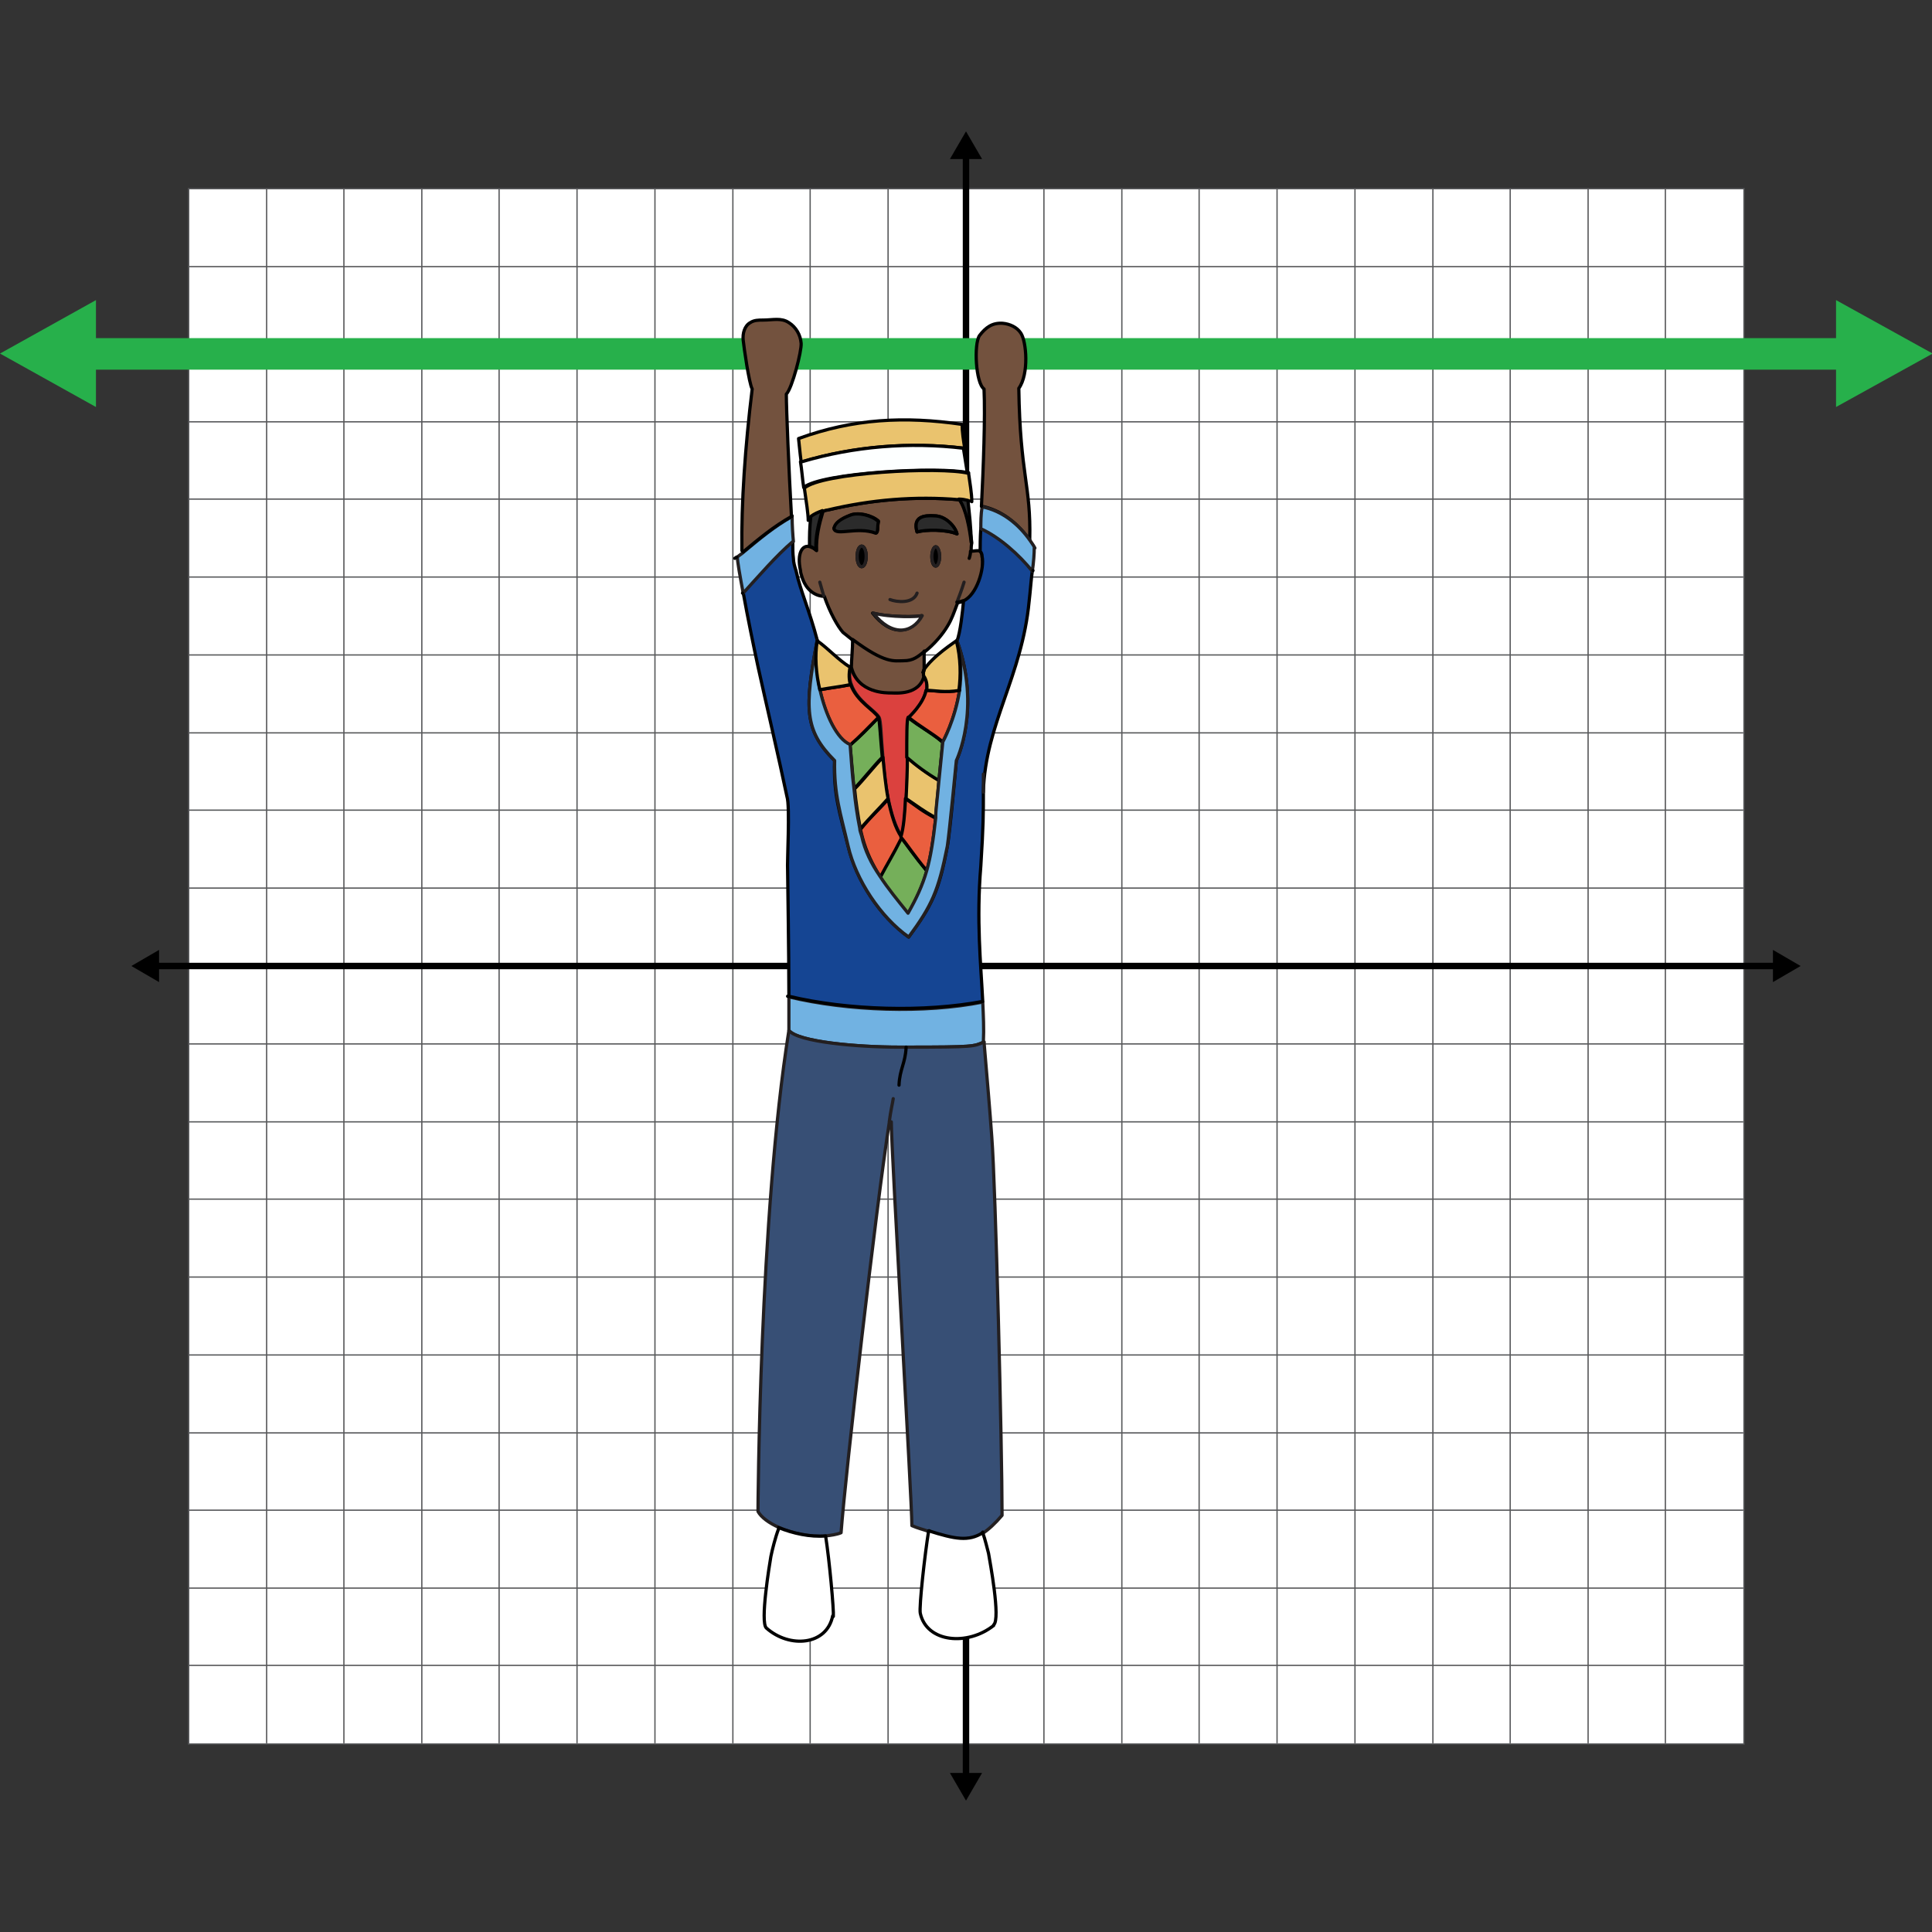 <?xml version="1.0" encoding="UTF-8"?><svg xmlns="http://www.w3.org/2000/svg" width="300" height="300" viewBox="0 0 300 300"><rect x="0" y="0" width="300" height="300" fill="#333333" stroke="none"/><defs><style>.cls-1{fill:#2b2b2b;}.cls-1,.cls-2,.cls-3,.cls-4,.cls-5,.cls-6,.cls-7,.cls-8,.cls-9,.cls-10,.cls-11,.cls-12,.cls-13,.cls-14,.cls-15{stroke-linecap:round;stroke-linejoin:round;stroke-width:.5px;}.cls-1,.cls-2,.cls-4,.cls-7,.cls-8,.cls-9,.cls-10,.cls-11,.cls-13,.cls-16{stroke:#000;}.cls-2{fill:#75af5a;}.cls-17{stroke:#58595b;stroke-width:.2px;}.cls-17,.cls-10,.cls-12{fill:#fff;}.cls-17,.cls-16{stroke-miterlimit:10;}.cls-3{fill:#db413e;}.cls-3,.cls-5,.cls-6,.cls-12,.cls-14,.cls-15{stroke:#231f20;}.cls-4{fill:#154593;}.cls-5{fill:#374f75;}.cls-6{fill:#71b2e2;}.cls-7{fill:#73523e;}.cls-8{fill:#fdffff;}.cls-9{fill:#eac36e;}.cls-11{fill:#ea5f3f;}.cls-13,.cls-14,.cls-16{fill:none;}.cls-18,.cls-19{stroke-width:0px;}.cls-19{fill:#27b04b;}</style></defs><g id="Grid"><rect class="cls-17" x="29.3" y="29.3" width="241.5" height="241.5"/><line class="cls-17" x1="29.3" y1="258.6" x2="270.7" y2="258.6"/><line class="cls-17" x1="29.3" y1="246.6" x2="270.7" y2="246.6"/><line class="cls-17" x1="29.3" y1="234.5" x2="270.7" y2="234.5"/><line class="cls-17" x1="29.3" y1="222.5" x2="270.7" y2="222.5"/><line class="cls-17" x1="29.3" y1="210.4" x2="270.7" y2="210.4"/><line class="cls-17" x1="29.3" y1="198.3" x2="270.7" y2="198.3"/><line class="cls-17" x1="29.3" y1="186.2" x2="270.7" y2="186.2"/><line class="cls-17" x1="29.3" y1="174.2" x2="270.7" y2="174.2"/><line class="cls-17" x1="29.3" y1="162.1" x2="270.7" y2="162.1"/><line class="cls-17" x1="29.3" y1="150" x2="270.7" y2="150"/><line class="cls-17" x1="29.3" y1="137.9" x2="270.7" y2="137.9"/><line class="cls-17" x1="29.3" y1="125.8" x2="270.7" y2="125.8"/><line class="cls-17" x1="29.3" y1="113.8" x2="270.7" y2="113.8"/><line class="cls-17" x1="29.3" y1="101.7" x2="270.7" y2="101.7"/><line class="cls-17" x1="29.3" y1="89.6" x2="270.7" y2="89.6"/><line class="cls-17" x1="29.3" y1="77.5" x2="270.7" y2="77.5"/><line class="cls-17" x1="29.3" y1="65.5" x2="270.7" y2="65.5"/><line class="cls-17" x1="29.3" y1="53.4" x2="270.7" y2="53.4"/><line class="cls-17" x1="29.3" y1="41.4" x2="270.7" y2="41.4"/><line class="cls-17" x1="258.6" y1="29.3" x2="258.6" y2="270.7"/><line class="cls-17" x1="246.6" y1="29.3" x2="246.6" y2="270.7"/><line class="cls-17" x1="234.5" y1="29.3" x2="234.5" y2="270.7"/><line class="cls-17" x1="222.5" y1="29.3" x2="222.5" y2="270.7"/><line class="cls-17" x1="210.4" y1="29.3" x2="210.4" y2="270.7"/><line class="cls-17" x1="198.3" y1="29.3" x2="198.3" y2="270.7"/><line class="cls-17" x1="186.2" y1="29.3" x2="186.2" y2="270.7"/><line class="cls-17" x1="174.2" y1="29.3" x2="174.2" y2="270.7"/><line class="cls-17" x1="162.1" y1="29.3" x2="162.1" y2="270.7"/><line class="cls-17" x1="150" y1="29.3" x2="150" y2="270.7"/><line class="cls-17" x1="137.9" y1="29.3" x2="137.9" y2="270.7"/><line class="cls-17" x1="125.8" y1="29.3" x2="125.8" y2="270.7"/><line class="cls-17" x1="113.8" y1="29.3" x2="113.8" y2="270.7"/><line class="cls-17" x1="101.7" y1="29.3" x2="101.7" y2="270.7"/><line class="cls-17" x1="89.6" y1="29.3" x2="89.6" y2="270.7"/><line class="cls-17" x1="77.5" y1="29.3" x2="77.5" y2="270.7"/><line class="cls-17" x1="65.5" y1="29.3" x2="65.5" y2="270.7"/><line class="cls-17" x1="53.4" y1="29.3" x2="53.4" y2="270.7"/><line class="cls-17" x1="41.4" y1="29.3" x2="41.4" y2="270.7"/><line class="cls-16" x1="23.9" y1="150" x2="276.1" y2="150"/><polygon class="cls-18" points="24.7 152.5 20.4 150 24.7 147.5 24.7 152.5"/><polygon class="cls-18" points="275.3 152.5 279.6 150 275.3 147.5 275.3 152.5"/><line class="cls-16" x1="150" y1="23.9" x2="150" y2="276.1"/><polygon class="cls-18" points="147.5 24.7 150 20.4 152.5 24.7 147.5 24.7"/><polygon class="cls-18" points="147.5 275.3 150 279.6 152.5 275.3 147.5 275.3"/></g><g id="Lines"><polygon class="cls-19" points="300.1 54.9 285.1 46.6 285.1 52.5 14.9 52.5 14.9 46.6 0 54.9 14.9 63.2 14.9 57.4 285.1 57.4 285.1 63.2 300.1 54.9"/></g><g id="Africa"><path class="cls-7" d="M152.5,86.4c0-.3-.1-.6-.3-.8-.2-.2-1.1,0-1.4,0h0c0-.4,0-.9.1-1.3h0c-.2-1.9-.8-5.3-1.9-6.7-6.9-.6-13.8,0-20.5,1.6-.2,0-.5.1-.7.2-.6,2-1.1,4-1,6.1h0c-.3-.3-.7-.5-1-.6-1.2-.4-2.1,1-1.5,3.7,0,.4.2.8.3,1.2.8,2.3,2.5,2.8,3.4,2.8.9,2.6,2.1,4.7,2.9,5.6.5.4,1,.8,1.5,1.2,5.1,3.8,6.4,3.3,7.9,3.3s2.2-.6,3.3-1.5c1.4-1.1,2.8-2.7,3.6-4.1.6-1,.9-1.9,1.5-3.5l.9-.2c2.2-.9,3.4-5.1,2.9-6.9ZM129.6,82.1c.1-1.2,2-1.9,2.5-2.1,1.2-.5,3.3,0,4.3.9-.2.9,0,1.7-.4,1.8-2.9-1.1-6.2.5-6.5-.7ZM133.8,88c-.4,0-.7-.7-.7-1.6,0-.9.3-1.6.7-1.6s.7.7.7,1.6-.3,1.6-.7,1.6ZM135.5,95.2c2.7.7,7,.6,7.6.4-1.6,2.9-4.8,3.2-7.6-.4ZM145.3,87.9c-.4,0-.6-.7-.6-1.5s.3-1.5.6-1.5.6.7.6,1.5-.3,1.5-.6,1.5ZM142.4,82.6c-.7-2.4,1.1-2.6,2.7-2.5,1.7,0,3.2,1.6,3.5,2.8-1.7-.7-4.8-.7-6.2-.3Z"/><path class="cls-6" d="M152.8,161.8c-1.6.7-1.5.8-12.1.8h-1.1c-6.4,0-15.7-.8-17.1-2.6,0-.8,0-2.7,0-5.2,9.2,2.2,21.1,2.6,30.1.8.1,2.1.2,4.2.1,6.2Z"/><path class="cls-5" d="M155.6,235.3c-1.1,1.3-2.1,2.2-3,2.8-2.2,1.3-4.3,1-8.4-.3-.8-.3-1.7-.5-2.6-.9,0-3.8-3.2-58.3-3.2-62.7h-.3c0,0,0,0,0,0-2.1,13.5-6.8,54.5-7.5,63.8-.7.3-1.6.4-2.4.5-2.3.2-5.1-.4-7.2-1.3-1.6-.7-2.8-1.6-3.3-2.5,0,0,.2-45.9,4.8-74.7,1.4,1.8,10.7,2.6,17.1,2.6h1.1c10.6,0,10.5-.1,12.1-.8.5,5.9.9,10.5,1.2,14.7.6,7.7,1.6,48.1,1.6,58.8Z"/><path class="cls-4" d="M160.3,88.6h0c-.2,1.5-.3,3.1-.5,4.8-1.1,11.6-6.8,19.1-7.1,29.5,0,3.4,0,5.3-.4,11.6-.7,8.4,0,15.1.3,21-9,1.7-20.9,1.4-30.1-.8,0-7.1-.2-18.5-.2-19.5-.1-1.3.4-10-.1-11.5-1.1-5.3-3.4-15.2-4.5-20.2-.6-2.8-1.6-7.6-2.3-11.5h0c2.2-2.4,5.2-5.9,7.7-8h0c0,1.1,0,2,.1,2.7,0,.6.2,1.3.4,1.9h0c.7,3.2,2.1,6.2,3.3,10.8-2,10.6-2,14,2.7,18.7-.2,5.3.8,8.1,2.1,13.3,1.2,5.2,5,11,9.4,14.1,3.6-4.9,4.7-7.1,6-14.1.4-1.9,1.4-13.3,1.4-13.3,0,0,3.9-8,.1-18.6,0,0,0,0,0,0t0,0c.5-1.1.9-4.8,1-6v-.2c2.1-.9,3.3-5.1,2.9-6.9,0-.3-.1-.6-.3-.8,0-.8,0-2,.1-3.6h0c2.9,1.3,6,4.1,8,6.6Z"/><path class="cls-10" d="M129.3,250.9c-.9,4.6-6.7,5.1-10.3,1.9-1-.9.5-9.9.7-11.1.2-1,.7-3,1.2-4.3v-.2c2.2.9,4.9,1.5,7.3,1.3.6,3.8,1.3,11.6,1.2,12.5Z"/><path class="cls-10" d="M154.3,252.4c-4,3.2-10.4,2.7-11.4-1.9-.2-1,.7-9.1,1.3-12.8,4.1,1.3,6.2,1.7,8.4.3.4,1.1.7,2.5.9,3.2.2,1.2,1.9,10.2.8,11.1Z"/><path class="cls-13" d="M144.3,237.7s0,0,0,0"/><path class="cls-13" d="M152.6,238.1c0,0,0-.1,0-.2"/><path class="cls-14" d="M149.7,90.4c-.4,1.3-.8,2.3-1.1,3.1"/><path class="cls-14" d="M142.4,92.1c-.6,1.7-3.2,1.4-4.2,1"/><path class="cls-14" d="M127.9,92.5c-.2-.7-.4-1.4-.6-2.1"/><path class="cls-12" d="M152.7,123c0-.8,0-1.7,0-2.8"/><path class="cls-3" d="M143.8,107.2c-.4,2.2-2.7,4.2-2.7,4.2-.2.4-.2,3-.2,6.2,0,2,0,4.3-.2,6.4-.1,2.5-.3,4.7-.7,5.9-1-1.5-1.6-3.6-2.1-5.9-.4-2.1-.7-4.4-.8-6.4-.3-3.2-.3-5.7-.6-6.2-.5-1-3.4-2.5-4.3-5.1-.3-.8-.4-1.7-.1-2.8h0c1.1,4.2,5.6,4,6.2,4s4.4.4,5.1-2.7h0c.5.7.6,1.5.5,2.3Z"/><path class="cls-14" d="M132,103.5c0,0,0,.1,0,.2"/><path class="cls-1" d="M148.6,82.9c-1.7-.7-4.8-.7-6.2-.3-.7-2.4,1.1-2.6,2.7-2.5,1.7,0,3.2,1.6,3.5,2.8Z"/><path class="cls-1" d="M136.4,81c-.2.9,0,1.7-.4,1.8-2.9-1.1-6.2.5-6.5-.7.1-1.2,2-1.9,2.5-2.1,1.2-.5,3.3,0,4.3.9Z"/><path class="cls-12" d="M143.2,95.6c-1.6,2.9-4.8,3.2-7.6-.4,2.7.7,7,.6,7.6.4Z"/><path class="cls-15" d="M145.9,86.4c0,.9-.3,1.5-.6,1.5s-.6-.7-.6-1.5.3-1.5.6-1.5.6.7.6,1.5Z"/><path class="cls-15" d="M134.5,86.4c0,.9-.3,1.6-.7,1.6s-.7-.7-.7-1.6c0-.9.3-1.6.7-1.6s.7.7.7,1.6Z"/><line class="cls-13" x1="125.6" y1="84.8" x2="125.6" y2="84.8"/><path class="cls-13" d="M150.7,85.6c0,.4-.1.8-.2,1.1"/><path class="cls-10" d="M149.5,93.3c-.3.1-.6.2-.9.2"/><path class="cls-14" d="M138.1,174.1h0c.2-1.6.5-2.8.6-3.5"/><path class="cls-13" d="M140.7,162.6c-.1,2.5-1,3.4-1.1,5.9"/><path class="cls-9" d="M149.7,69.6h0c-8.4-1-17-.3-25.1,2.1h-.2c-.2-1.5-.3-2.8-.4-3.6,8.5-3.1,16.5-3.5,25.4-2.2,0,1.2.2,2.4.4,3.7Z"/><path class="cls-8" d="M150.3,73.4c-4.4-1-22.9,0-25.5,2.3-.2-1.3-.3-2.8-.5-4h.2c8.1-2.4,16.7-3.1,25.1-2.1h0c.2,1.2.4,2.5.6,3.8Z"/><path class="cls-9" d="M150.9,77.8c-.2,0-.3,0-.5,0-.5,0-1-.1-1.4-.2-6.9-.6-13.8,0-20.5,1.6-.2,0-.5.1-.7.2-.7.2-1.3.5-1.8.9-.2.1-.3.3-.5.5,0-1-.3-2.9-.6-5,2.6-2.4,21.1-3.4,25.5-2.3.2,1.5.5,3.1.5,4.4Z"/><line class="cls-13" x1="150.4" y1="73.4" x2="150.4" y2="73.4"/><path class="cls-13" d="M127.7,79.3s0,0,0,0"/><path class="cls-1" d="M150.8,84.2c-.2-1.9-.8-5.3-1.9-6.7.5,0,1,.1,1.4.2.2,1.9.5,4.3.5,6.5Z"/><line class="cls-13" x1="148.6" y1="99.5" x2="148.6" y2="99.5"/><line class="cls-13" x1="148.6" y1="99.5" x2="148.6" y2="99.5"/><path class="cls-13" d="M149.2,107.2h-.2"/><path class="cls-10" d="M139.9,130.1s0,0,0-.1"/><path class="cls-10" d="M132.6,122.5h0"/><line class="cls-10" x1="137" y1="117.6" x2="137" y2="117.6"/><line class="cls-10" x1="145.9" y1="121.2" x2="145.8" y2="121.2"/><line class="cls-10" x1="140.9" y1="117.6" x2="140.9" y2="117.6"/><path class="cls-13" d="M122.5,154.7c0,0-.1,0-.2,0"/><line class="cls-13" x1="152.8" y1="60.4" x2="152.8" y2="60.4"/><path class="cls-7" d="M159.9,83.9c-1.8-2.6-4.4-4.7-7.5-5.3.3-6,.6-13.9.4-18.2-1.3-.9-1.6-7-.7-8.3,1-1.3,2-2,3.6-1.9,1.1.1,2.2.6,2.8,1.5.9,1.3,1.3,6.4-.3,8.6.2,13.5,1.9,15,1.7,23.5Z"/><path class="cls-13" d="M159.9,83.9h0"/><path class="cls-6" d="M123.1,84.1h0c-2.5,2.1-5.5,5.6-7.7,8-.5-2.7-.9-4.9-.9-5.6.3-.3.7-.5,1-.8,2.4-2,4.8-4,7.5-5.5,0,1.4.1,2.8.2,3.9Z"/><path class="cls-2" d="M143.9,135.3c-.7,2.4-1.6,4.3-2.9,6.6-1.6-1.9-3.1-3.8-4.4-5.8,1.1-2.1,1.9-3.3,3.3-6.1,1,1.3,2,2.8,4,5.2Z"/><path class="cls-11" d="M140,130s0,0,0,.1c-1.4,2.8-2.2,4-3.3,6.1-1.2-1.9-2.2-3.9-2.8-6.2-.1-.4-.2-.8-.3-1.2,1.6-2,2.8-3,4.3-4.7.5,2.3,1.1,4.5,2.1,5.9Z"/><path class="cls-9" d="M137.9,124c-1.5,1.7-2.7,2.8-4.3,4.7-.4-2.1-.7-4.1-.9-6.2,1.4-1.4,3-3.5,4.4-4.9.2,2,.4,4.3.8,6.4Z"/><path class="cls-2" d="M137,117.6c-1.4,1.4-3,3.5-4.4,4.9-.2-2.3-.4-4.5-.6-6.8,1.7-1.5,2.6-2.4,4.4-4.3.2.5.3,3,.6,6.2Z"/><path class="cls-11" d="M136.4,111.4c-1.9,1.9-2.7,2.8-4.4,4.3-2-.9-3.8-4.5-4.7-8.6,2.3-.4,2.8-.4,4.8-.8.9,2.6,3.8,4.1,4.3,5.1Z"/><path class="cls-11" d="M145.3,127c-.4,3.6-.8,6.2-1.4,8.2-2-2.4-3-4-4-5.2,0,0,0,0,0-.1.4-1.3.6-3.5.7-5.9,1.9,1.3,2.5,1.9,4.6,3h0Z"/><path class="cls-9" d="M145.8,121.2h0c-.2,2.3-.4,4.6-.5,5.5,0,.1,0,.2,0,.3h0c-2.1-1.2-2.7-1.7-4.6-3,.1-2.1.2-4.4.2-6.4,1.5,1.3,3.1,2.5,5,3.6Z"/><path class="cls-2" d="M146.4,115.2s-.3,3-.6,6c-1.9-1.1-3.5-2.3-5-3.6,0-3.2,0-5.8.2-6.2,1.7,1.4,3.7,2.4,5.3,3.8Z"/><path class="cls-11" d="M149,107.2c-.7,4.6-2.6,8-2.6,8-1.7-1.4-3.6-2.4-5.3-3.8,0,0,2.3-2.1,2.7-4.2h0c1.3,0,2.9.4,5.1,0Z"/><path class="cls-6" d="M148.5,118.1s-1.1,11.4-1.4,13.3c-1.4,7-2.4,9.2-6,14.1-4.4-3.1-8.2-8.9-9.4-14.1-1.2-5.2-2.2-8-2.1-13.3-4.7-4.7-4.7-8.1-2.7-18.7-.3,2.3-.1,5.1.4,7.6.9,4.1,2.7,7.8,4.7,8.6.2,2.3.3,4.6.6,6.8.2,2.1.5,4.2.9,6.2,0,.4.2.8.3,1.2.5,2.3,1.5,4.3,2.8,6.2,1.3,2,2.8,3.8,4.4,5.8,1.3-2.3,2.2-4.2,2.9-6.6.6-2.1,1-4.6,1.4-8.2,0-.1,0-.2,0-.3,0-.9.3-3.2.5-5.5h0c.3-3,.6-6,.6-6,0,0,1.9-3.4,2.6-8,.3-2.3.3-5-.4-7.7,3.8,10.6-.1,18.6-.1,18.6Z"/><path class="cls-7" d="M122.9,80.2c-2.7,1.5-5.1,3.5-7.5,5.5l-.2-.2c-.1-7.4.5-16.1,1.6-25.1-.5-.9-1.3-6.6-1.4-7.6-.1-1,.2-2.2,1.1-2.7.6-.4,1.3-.4,2-.4,1.5,0,2.8-.4,4,.4,1.1.7,1.8,1.9,1.9,3.2.1,1.2-1.4,7-2.3,7.9,0,2.3.4,11.9.8,19Z"/><path class="cls-9" d="M132.1,106.3c-2,.4-2.6.4-4.8.8-.6-2.5-.8-5.3-.4-7.6,1.7,1.2,3.3,3,5.1,4.1-.2,1-.2,2,.1,2.8Z"/><path class="cls-1" d="M127.7,79.3c-.6,2-1.1,4-1,6.1h0c-.3-.3-.7-.5-1-.6,0-1.8,0-2.7.2-4.6.5-.4,1.2-.7,1.8-.9Z"/><path class="cls-7" d="M143.5,101.1c0,1,0,2.1,0,3,0,.2,0,.4,0,.6,0,0,0,.1,0,.2-.7,3.1-4.4,2.7-5.1,2.7s-5.2.1-6.2-4h0c0-.9.2-2.9.2-4.3h0c5.1,3.8,6.4,3.3,7.9,3.3s2.2-.6,3.3-1.5Z"/><path class="cls-9" d="M149,107.2c-2.3.4-3.8,0-5.1,0h0c.1-.8,0-1.6-.5-2.3h0c0,0,0-.1,0-.2,0-.2,0-.4,0-.6,1.5-2.3,4.9-4.4,5.1-4.6,0,0,0,0,0,0,.7,2.7.7,5.4.4,7.7Z"/><path class="cls-13" d="M143.5,104.1c0,.1-.1.2-.2.3"/><path class="cls-13" d="M114.4,86.5c0,0-.2.1-.3.2"/><path class="cls-13" d="M123,80.1s0,0-.1,0"/><path class="cls-6" d="M160.6,85c0,1-.1,2.3-.3,3.7-2-2.5-5.1-5.3-8-6.6h0c0-1,0-2.2.2-3.4,3.1.6,5.7,2.7,7.5,5.3.2.3.5.7.7,1.1Z"/><path class="cls-13" d="M152.4,78.6s0,0,0,0"/><line class="cls-13" x1="115.3" y1="92.1" x2="115.3" y2="92.1"/><line class="cls-13" x1="160.4" y1="88.6" x2="160.4" y2="88.6"/></g></svg>